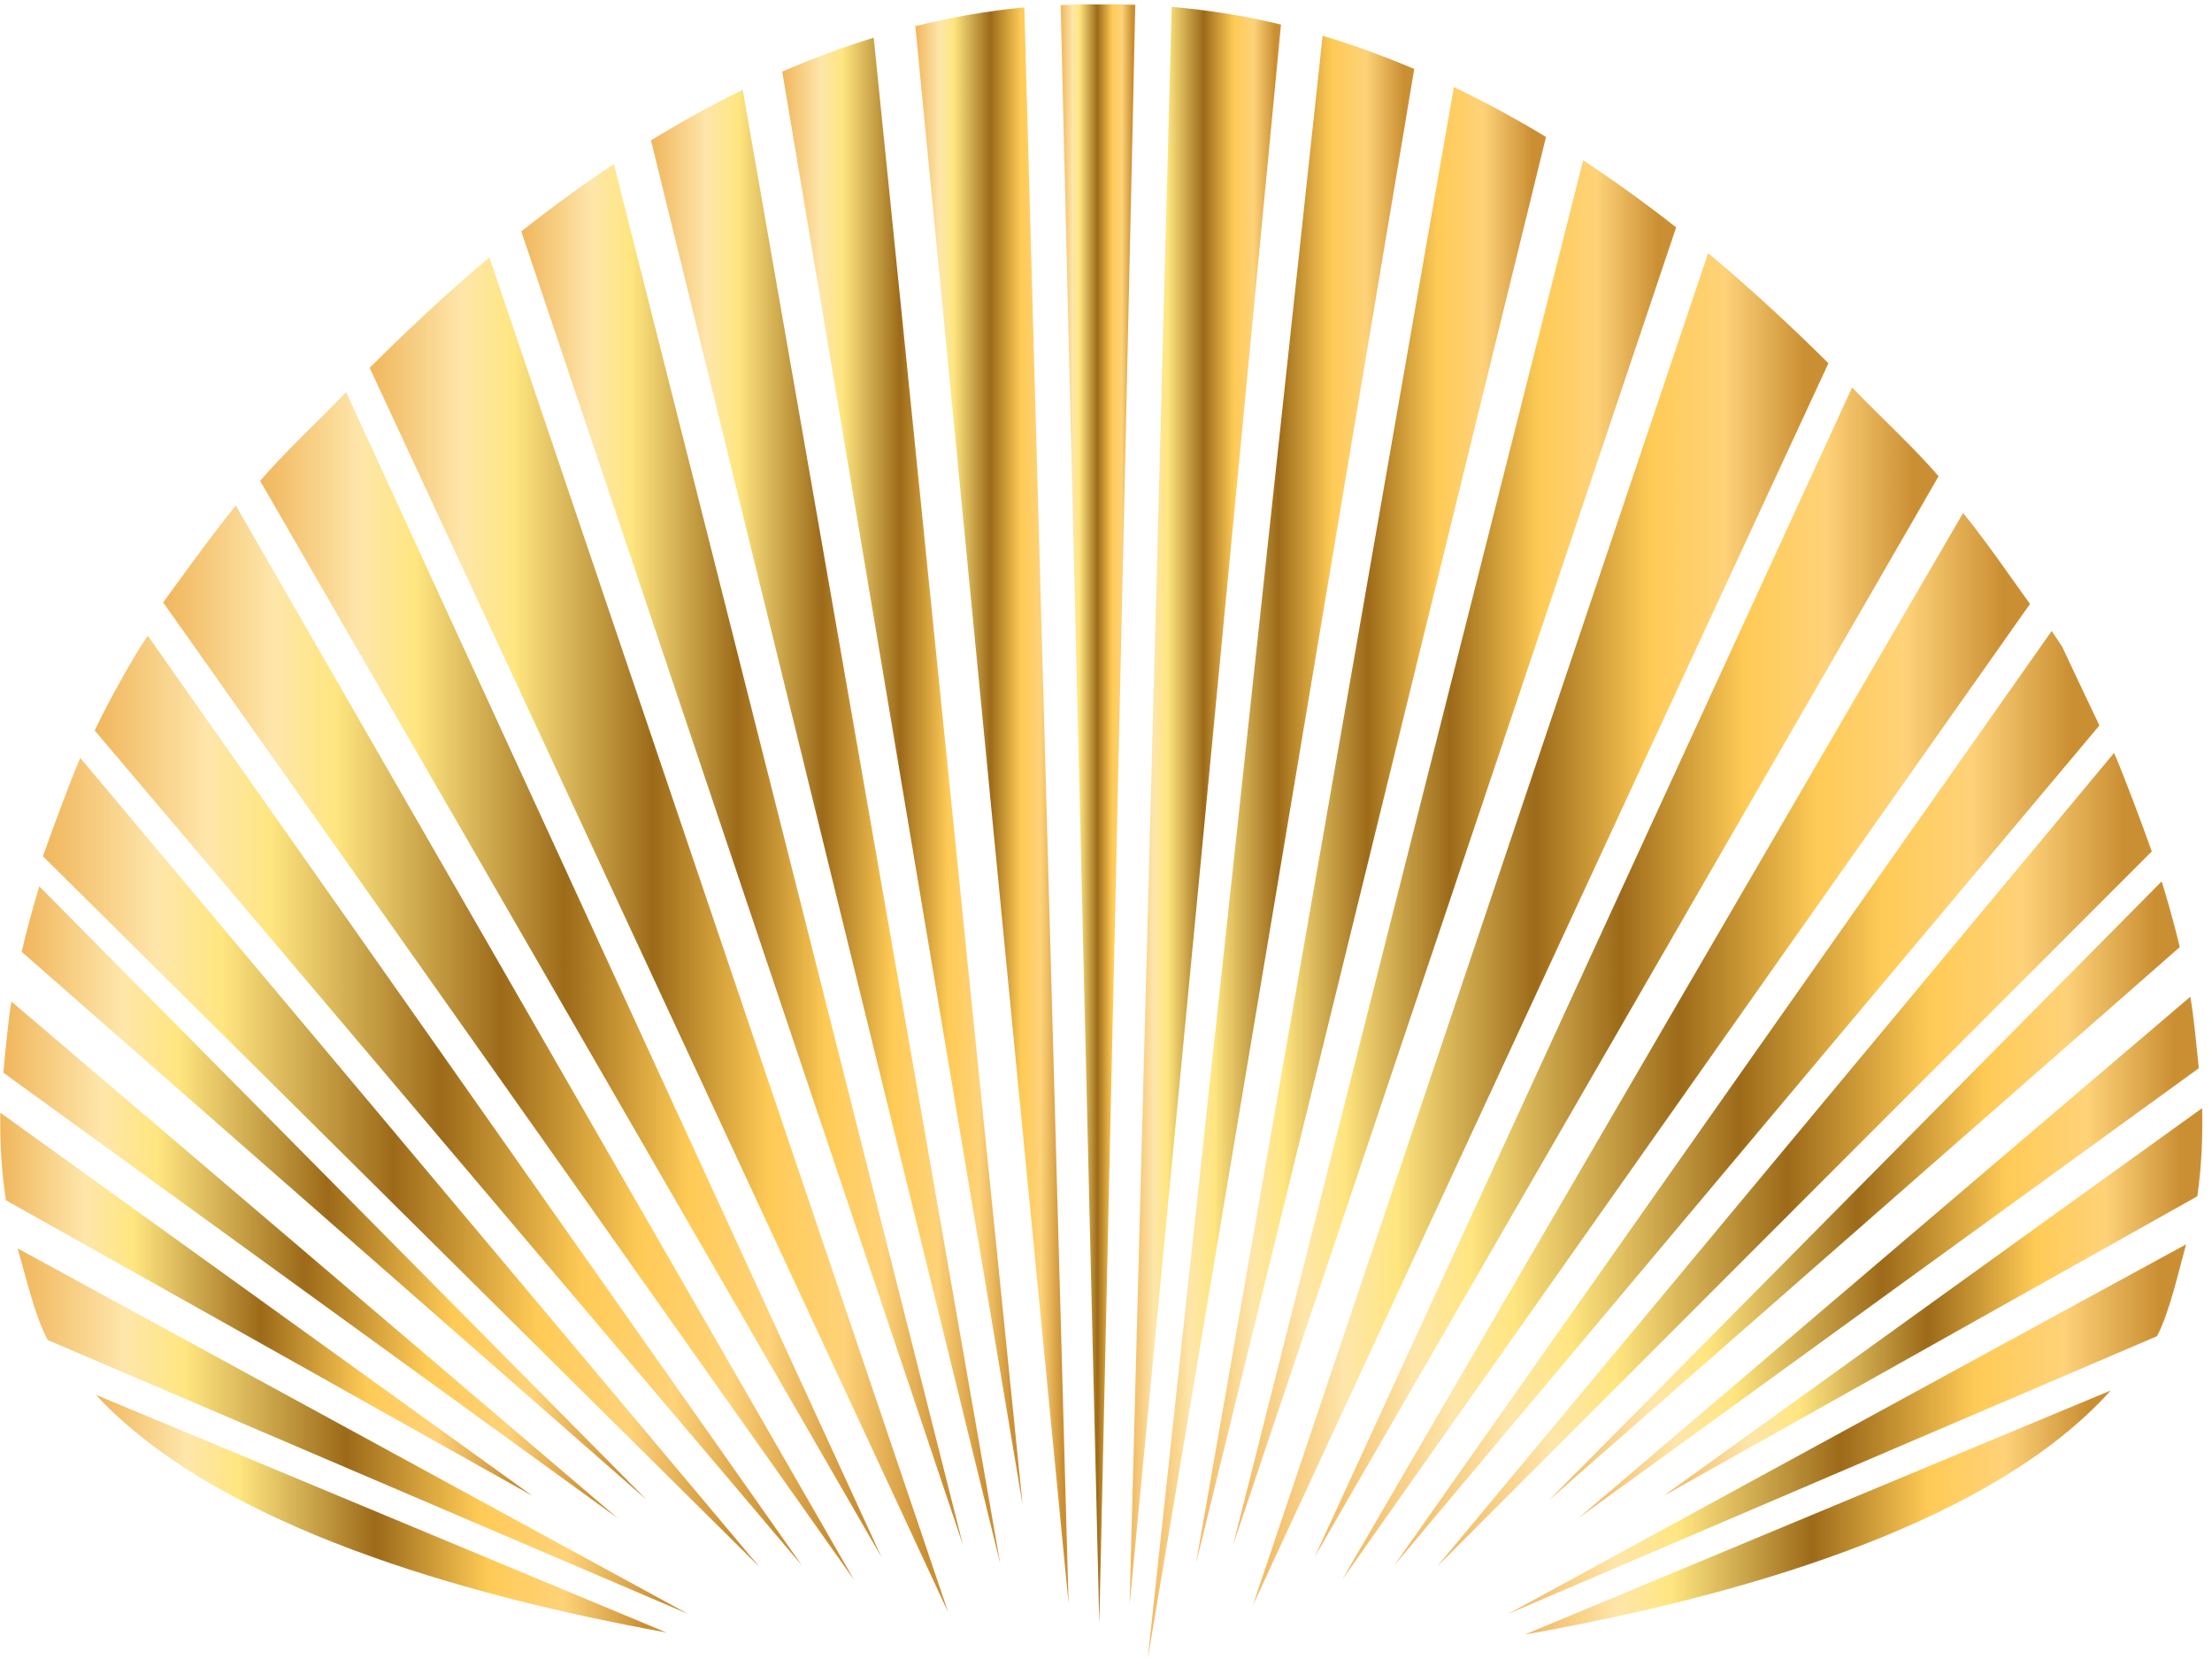 <svg width="132" height="99" viewBox="0 0 132 99" fill="none" xmlns="http://www.w3.org/2000/svg">
<g clip-path="url(#clip0_5_341)">
<g clip-path="url(#clip1_5_341)">
<path d="M76.442 1.467C74.312 0.954 72.138 0.597 69.92 0.412L67.41 95.743L76.442 1.467Z" fill="url(#paint0_linear_5_341)"/>
<path d="M84.394 4.117C82.614 3.36 80.786 2.69 78.926 2.133L68.49 99L84.394 4.117Z" fill="url(#paint1_linear_5_341)"/>
<path d="M52.137 2.25C50.277 2.821 48.46 3.502 46.68 4.273L61.023 89.792L52.137 2.25Z" fill="url(#paint2_linear_5_341)"/>
<path d="M44.32 5.361C42.441 6.278 40.614 7.294 38.848 8.378L59.688 93.312L44.32 5.361Z" fill="url(#paint3_linear_5_341)"/>
<path d="M92.254 8.171C90.478 7.097 88.643 6.096 86.761 5.194L71.368 93.312L92.258 8.171H92.254Z" fill="url(#paint4_linear_5_341)"/>
<path d="M61.125 0.441C58.915 0.648 56.744 1.034 54.621 1.562L63.766 95.677L61.125 0.441Z" fill="url(#paint5_linear_5_341)"/>
<path d="M67.749 0.284C67.14 0.266 66.531 0.255 65.915 0.266H65.524C64.776 0.255 64.036 0.27 63.295 0.303L65.601 96.889L67.749 0.284Z" fill="url(#paint6_linear_5_341)"/>
<path d="M36.635 9.79C34.716 11.064 32.87 12.415 31.108 13.808L57.463 92.194L36.631 9.787L36.635 9.79Z" fill="url(#paint7_linear_5_341)"/>
<path d="M130.078 56.517C129.753 55.17 129.388 53.857 128.998 52.594L92.437 89.523L130.078 56.517Z" fill="url(#paint8_linear_5_341)"/>
<path d="M131.212 63.745C131.088 62.555 130.917 60.648 130.705 59.48L94.181 90.604L131.212 63.745Z" fill="url(#paint9_linear_5_341)"/>
<path d="M128.407 50.807C127.783 49.056 126.769 46.352 126.156 44.929L85.732 93.512L128.407 50.807Z" fill="url(#paint10_linear_5_341)"/>
<path d="M6.191 83.729C13.414 91.052 27.282 95.146 39.768 97.42L5.731 83.238C5.881 83.401 6.031 83.565 6.191 83.725V83.729Z" fill="url(#paint11_linear_5_341)"/>
<path d="M121.141 36.042C120.2 34.753 118.617 32.424 117.147 30.612L80.086 94.28L121.141 36.038V36.042Z" fill="url(#paint12_linear_5_341)"/>
<path d="M115.684 28.421C114.257 26.747 112.291 24.96 110.522 23.122L78.452 92.911L115.684 28.421Z" fill="url(#paint13_linear_5_341)"/>
<path d="M109.114 21.68C107.031 19.606 104.387 17.142 101.932 15.108L74.764 95.797L109.111 21.677L109.114 21.68Z" fill="url(#paint14_linear_5_341)"/>
<path d="M100.024 13.568C98.251 12.178 96.402 10.835 94.472 9.569L73.586 92.194L100.024 13.568Z" fill="url(#paint15_linear_5_341)"/>
<path d="M125.281 43.291C124.201 41.035 123.063 38.6 123.063 38.6C123.063 38.6 122.848 38.262 122.432 37.654L83.19 93.428L125.281 43.291Z" fill="url(#paint16_linear_5_341)"/>
<path d="M125.252 83.729C125.496 83.481 125.729 83.23 125.956 82.976L90.985 97.544C103.646 95.291 117.89 91.186 125.248 83.729H125.252Z" fill="url(#paint17_linear_5_341)"/>
<path d="M29.204 15.363C26.761 17.404 24.131 19.875 22.059 21.95L56.588 96.227L29.204 15.363Z" fill="url(#paint18_linear_5_341)"/>
<path d="M1.055 74.499C1.493 76.01 2.084 78.568 2.85 79.966L41.052 96.307L1.055 74.499Z" fill="url(#paint19_linear_5_341)"/>
<path d="M2.346 52.889C1.963 54.148 1.609 55.458 1.292 56.797L38.608 89.519L2.343 52.889H2.346Z" fill="url(#paint20_linear_5_341)"/>
<path d="M0.683 59.767C0.478 60.928 0.314 62.831 0.201 64.014L36.871 90.604L0.683 59.767Z" fill="url(#paint21_linear_5_341)"/>
<path d="M128.717 79.737C129.465 78.332 130.034 75.77 130.453 74.256L90 96.307L128.717 79.737Z" fill="url(#paint22_linear_5_341)"/>
<path d="M131.124 71.388C131.372 69.655 131.456 67.894 131.413 66.125L99.269 89.268L131.121 71.388H131.124Z" fill="url(#paint23_linear_5_341)"/>
<path d="M0.019 66.398C-0.01 68.156 0.092 69.906 0.351 71.624L31.779 89.268L0.019 66.398Z" fill="url(#paint24_linear_5_341)"/>
<path d="M14.07 30.164C12.596 31.987 10.656 34.684 9.737 35.951L50.966 94.28L14.07 30.16V30.164Z" fill="url(#paint25_linear_5_341)"/>
<path d="M8.821 37.934C8.529 38.367 8.38 38.6 8.38 38.6C8.38 38.6 6.804 41.155 5.651 43.593L47.862 93.428L8.817 37.934H8.821Z" fill="url(#paint26_linear_5_341)"/>
<path d="M4.787 45.235C4.177 46.661 3.174 49.362 2.565 51.098L45.32 93.508L4.79 45.231L4.787 45.235Z" fill="url(#paint27_linear_5_341)"/>
<path d="M20.654 23.398C18.896 25.24 16.937 27.03 15.525 28.697L52.6 92.915L20.654 23.398Z" fill="url(#paint28_linear_5_341)"/>
</g>
</g>
<defs>
<linearGradient id="paint0_linear_5_341" x1="67.41" y1="48.074" x2="76.442" y2="48.074" gradientUnits="userSpaceOnUse">
<stop stop-color="#F0B65C"/>
<stop offset="0.16" stop-color="#FEE6AA"/>
<stop offset="0.25" stop-color="#FFE680"/>
<stop offset="0.49" stop-color="#9C6A19"/>
<stop offset="0.69" stop-color="#FFCB56"/>
<stop offset="0.82" stop-color="#FED278"/>
<stop offset="0.96" stop-color="#CB8F33"/>
</linearGradient>
<linearGradient id="paint1_linear_5_341" x1="68.49" y1="50.57" x2="84.394" y2="50.57" gradientUnits="userSpaceOnUse">
<stop stop-color="#F0B65C"/>
<stop offset="0.16" stop-color="#FEE6AA"/>
<stop offset="0.25" stop-color="#FFE680"/>
<stop offset="0.49" stop-color="#9C6A19"/>
<stop offset="0.69" stop-color="#FFCB56"/>
<stop offset="0.82" stop-color="#FED278"/>
<stop offset="0.96" stop-color="#CB8F33"/>
</linearGradient>
<linearGradient id="paint2_linear_5_341" x1="46.684" y1="46.021" x2="61.026" y2="46.021" gradientUnits="userSpaceOnUse">
<stop stop-color="#F0B65C"/>
<stop offset="0.16" stop-color="#FEE6AA"/>
<stop offset="0.25" stop-color="#FFE680"/>
<stop offset="0.49" stop-color="#9C6A19"/>
<stop offset="0.69" stop-color="#FFCB56"/>
<stop offset="0.82" stop-color="#FED278"/>
<stop offset="0.96" stop-color="#CB8F33"/>
</linearGradient>
<linearGradient id="paint3_linear_5_341" x1="38.845" y1="49.337" x2="59.684" y2="49.337" gradientUnits="userSpaceOnUse">
<stop stop-color="#F0B65C"/>
<stop offset="0.16" stop-color="#FEE6AA"/>
<stop offset="0.25" stop-color="#FFE680"/>
<stop offset="0.49" stop-color="#9C6A19"/>
<stop offset="0.69" stop-color="#FFCB56"/>
<stop offset="0.82" stop-color="#FED278"/>
<stop offset="0.96" stop-color="#CB8F33"/>
</linearGradient>
<linearGradient id="paint4_linear_5_341" x1="71.368" y1="49.249" x2="92.254" y2="49.249" gradientUnits="userSpaceOnUse">
<stop stop-color="#F0B65C"/>
<stop offset="0.16" stop-color="#FEE6AA"/>
<stop offset="0.25" stop-color="#FFE680"/>
<stop offset="0.49" stop-color="#9C6A19"/>
<stop offset="0.69" stop-color="#FFCB56"/>
<stop offset="0.82" stop-color="#FED278"/>
<stop offset="0.96" stop-color="#CB8F33"/>
</linearGradient>
<linearGradient id="paint5_linear_5_341" x1="54.618" y1="48.059" x2="63.763" y2="48.059" gradientUnits="userSpaceOnUse">
<stop stop-color="#F0B65C"/>
<stop offset="0.16" stop-color="#FEE6AA"/>
<stop offset="0.25" stop-color="#FFE680"/>
<stop offset="0.49" stop-color="#9C6A19"/>
<stop offset="0.69" stop-color="#FFCB56"/>
<stop offset="0.82" stop-color="#FED278"/>
<stop offset="0.96" stop-color="#CB8F33"/>
</linearGradient>
<linearGradient id="paint6_linear_5_341" x1="63.299" y1="48.576" x2="67.749" y2="48.576" gradientUnits="userSpaceOnUse">
<stop stop-color="#F0B65C"/>
<stop offset="0.16" stop-color="#FEE6AA"/>
<stop offset="0.25" stop-color="#FFE680"/>
<stop offset="0.49" stop-color="#9C6A19"/>
<stop offset="0.69" stop-color="#FFCB56"/>
<stop offset="0.82" stop-color="#FED278"/>
<stop offset="0.96" stop-color="#CB8F33"/>
</linearGradient>
<linearGradient id="paint7_linear_5_341" x1="31.108" y1="50.992" x2="57.467" y2="50.992" gradientUnits="userSpaceOnUse">
<stop stop-color="#F0B65C"/>
<stop offset="0.16" stop-color="#FEE6AA"/>
<stop offset="0.25" stop-color="#FFE680"/>
<stop offset="0.49" stop-color="#9C6A19"/>
<stop offset="0.69" stop-color="#FFCB56"/>
<stop offset="0.82" stop-color="#FED278"/>
<stop offset="0.96" stop-color="#CB8F33"/>
</linearGradient>
<linearGradient id="paint8_linear_5_341" x1="92.441" y1="71.056" x2="130.078" y2="71.056" gradientUnits="userSpaceOnUse">
<stop stop-color="#F0B65C"/>
<stop offset="0.16" stop-color="#FEE6AA"/>
<stop offset="0.25" stop-color="#FFE680"/>
<stop offset="0.49" stop-color="#9C6A19"/>
<stop offset="0.69" stop-color="#FFCB56"/>
<stop offset="0.82" stop-color="#FED278"/>
<stop offset="0.96" stop-color="#CB8F33"/>
</linearGradient>
<linearGradient id="paint9_linear_5_341" x1="94.181" y1="75.042" x2="131.212" y2="75.042" gradientUnits="userSpaceOnUse">
<stop stop-color="#F0B65C"/>
<stop offset="0.16" stop-color="#FEE6AA"/>
<stop offset="0.25" stop-color="#FFE680"/>
<stop offset="0.49" stop-color="#9C6A19"/>
<stop offset="0.69" stop-color="#FFCB56"/>
<stop offset="0.82" stop-color="#FED278"/>
<stop offset="0.96" stop-color="#CB8F33"/>
</linearGradient>
<linearGradient id="paint10_linear_5_341" x1="85.732" y1="69.219" x2="128.407" y2="69.219" gradientUnits="userSpaceOnUse">
<stop stop-color="#F0B65C"/>
<stop offset="0.16" stop-color="#FEE6AA"/>
<stop offset="0.25" stop-color="#FFE680"/>
<stop offset="0.49" stop-color="#9C6A19"/>
<stop offset="0.69" stop-color="#FFCB56"/>
<stop offset="0.82" stop-color="#FED278"/>
<stop offset="0.96" stop-color="#CB8F33"/>
</linearGradient>
<linearGradient id="paint11_linear_5_341" x1="5.731" y1="90.331" x2="39.768" y2="90.331" gradientUnits="userSpaceOnUse">
<stop stop-color="#F0B65C"/>
<stop offset="0.16" stop-color="#FEE6AA"/>
<stop offset="0.25" stop-color="#FFE680"/>
<stop offset="0.49" stop-color="#9C6A19"/>
<stop offset="0.69" stop-color="#FFCB56"/>
<stop offset="0.82" stop-color="#FED278"/>
<stop offset="0.96" stop-color="#CB8F33"/>
</linearGradient>
<linearGradient id="paint12_linear_5_341" x1="80.086" y1="62.449" x2="121.141" y2="62.449" gradientUnits="userSpaceOnUse">
<stop stop-color="#F0B65C"/>
<stop offset="0.16" stop-color="#FEE6AA"/>
<stop offset="0.25" stop-color="#FFE680"/>
<stop offset="0.49" stop-color="#9C6A19"/>
<stop offset="0.69" stop-color="#FFCB56"/>
<stop offset="0.82" stop-color="#FED278"/>
<stop offset="0.96" stop-color="#CB8F33"/>
</linearGradient>
<linearGradient id="paint13_linear_5_341" x1="78.452" y1="58.016" x2="115.684" y2="58.016" gradientUnits="userSpaceOnUse">
<stop stop-color="#F0B65C"/>
<stop offset="0.16" stop-color="#FEE6AA"/>
<stop offset="0.25" stop-color="#FFE680"/>
<stop offset="0.49" stop-color="#9C6A19"/>
<stop offset="0.69" stop-color="#FFCB56"/>
<stop offset="0.82" stop-color="#FED278"/>
<stop offset="0.96" stop-color="#CB8F33"/>
</linearGradient>
<linearGradient id="paint14_linear_5_341" x1="74.768" y1="55.454" x2="109.114" y2="55.454" gradientUnits="userSpaceOnUse">
<stop stop-color="#F0B65C"/>
<stop offset="0.16" stop-color="#FEE6AA"/>
<stop offset="0.25" stop-color="#FFE680"/>
<stop offset="0.49" stop-color="#9C6A19"/>
<stop offset="0.69" stop-color="#FFCB56"/>
<stop offset="0.82" stop-color="#FED278"/>
<stop offset="0.96" stop-color="#CB8F33"/>
</linearGradient>
<linearGradient id="paint15_linear_5_341" x1="73.586" y1="50.883" x2="100.024" y2="50.883" gradientUnits="userSpaceOnUse">
<stop stop-color="#F0B65C"/>
<stop offset="0.16" stop-color="#FEE6AA"/>
<stop offset="0.25" stop-color="#FFE680"/>
<stop offset="0.49" stop-color="#9C6A19"/>
<stop offset="0.69" stop-color="#FFCB56"/>
<stop offset="0.82" stop-color="#FED278"/>
<stop offset="0.96" stop-color="#CB8F33"/>
</linearGradient>
<linearGradient id="paint16_linear_5_341" x1="83.19" y1="65.539" x2="125.281" y2="65.539" gradientUnits="userSpaceOnUse">
<stop stop-color="#F0B65C"/>
<stop offset="0.16" stop-color="#FEE6AA"/>
<stop offset="0.25" stop-color="#FFE680"/>
<stop offset="0.49" stop-color="#9C6A19"/>
<stop offset="0.69" stop-color="#FFCB56"/>
<stop offset="0.82" stop-color="#FED278"/>
<stop offset="0.96" stop-color="#CB8F33"/>
</linearGradient>
<linearGradient id="paint17_linear_5_341" x1="90.985" y1="90.262" x2="125.956" y2="90.262" gradientUnits="userSpaceOnUse">
<stop stop-color="#F0B65C"/>
<stop offset="0.16" stop-color="#FEE6AA"/>
<stop offset="0.25" stop-color="#FFE680"/>
<stop offset="0.49" stop-color="#9C6A19"/>
<stop offset="0.69" stop-color="#FFCB56"/>
<stop offset="0.82" stop-color="#FED278"/>
<stop offset="0.96" stop-color="#CB8F33"/>
</linearGradient>
<linearGradient id="paint18_linear_5_341" x1="22.059" y1="55.793" x2="56.588" y2="55.793" gradientUnits="userSpaceOnUse">
<stop stop-color="#F0B65C"/>
<stop offset="0.16" stop-color="#FEE6AA"/>
<stop offset="0.25" stop-color="#FFE680"/>
<stop offset="0.49" stop-color="#9C6A19"/>
<stop offset="0.69" stop-color="#FFCB56"/>
<stop offset="0.82" stop-color="#FED278"/>
<stop offset="0.96" stop-color="#CB8F33"/>
</linearGradient>
<linearGradient id="paint19_linear_5_341" x1="1.055" y1="85.403" x2="41.052" y2="85.403" gradientUnits="userSpaceOnUse">
<stop stop-color="#F0B65C"/>
<stop offset="0.16" stop-color="#FEE6AA"/>
<stop offset="0.25" stop-color="#FFE680"/>
<stop offset="0.49" stop-color="#9C6A19"/>
<stop offset="0.69" stop-color="#FFCB56"/>
<stop offset="0.82" stop-color="#FED278"/>
<stop offset="0.96" stop-color="#CB8F33"/>
</linearGradient>
<linearGradient id="paint20_linear_5_341" x1="1.296" y1="71.206" x2="38.611" y2="71.206" gradientUnits="userSpaceOnUse">
<stop stop-color="#F0B65C"/>
<stop offset="0.16" stop-color="#FEE6AA"/>
<stop offset="0.25" stop-color="#FFE680"/>
<stop offset="0.49" stop-color="#9C6A19"/>
<stop offset="0.69" stop-color="#FFCB56"/>
<stop offset="0.82" stop-color="#FED278"/>
<stop offset="0.96" stop-color="#CB8F33"/>
</linearGradient>
<linearGradient id="paint21_linear_5_341" x1="0.201" y1="75.184" x2="36.871" y2="75.184" gradientUnits="userSpaceOnUse">
<stop stop-color="#F0B65C"/>
<stop offset="0.16" stop-color="#FEE6AA"/>
<stop offset="0.25" stop-color="#FFE680"/>
<stop offset="0.49" stop-color="#9C6A19"/>
<stop offset="0.69" stop-color="#FFCB56"/>
<stop offset="0.82" stop-color="#FED278"/>
<stop offset="0.96" stop-color="#CB8F33"/>
</linearGradient>
<linearGradient id="paint22_linear_5_341" x1="90" y1="85.279" x2="130.453" y2="85.279" gradientUnits="userSpaceOnUse">
<stop stop-color="#F0B65C"/>
<stop offset="0.16" stop-color="#FEE6AA"/>
<stop offset="0.25" stop-color="#FFE680"/>
<stop offset="0.49" stop-color="#9C6A19"/>
<stop offset="0.69" stop-color="#FFCB56"/>
<stop offset="0.82" stop-color="#FED278"/>
<stop offset="0.96" stop-color="#CB8F33"/>
</linearGradient>
<linearGradient id="paint23_linear_5_341" x1="99.273" y1="77.698" x2="131.423" y2="77.698" gradientUnits="userSpaceOnUse">
<stop stop-color="#F0B65C"/>
<stop offset="0.16" stop-color="#FEE6AA"/>
<stop offset="0.25" stop-color="#FFE680"/>
<stop offset="0.49" stop-color="#9C6A19"/>
<stop offset="0.69" stop-color="#FFCB56"/>
<stop offset="0.82" stop-color="#FED278"/>
<stop offset="0.96" stop-color="#CB8F33"/>
</linearGradient>
<linearGradient id="paint24_linear_5_341" x1="0.015" y1="77.833" x2="31.779" y2="77.833" gradientUnits="userSpaceOnUse">
<stop stop-color="#F0B65C"/>
<stop offset="0.16" stop-color="#FEE6AA"/>
<stop offset="0.25" stop-color="#FFE680"/>
<stop offset="0.49" stop-color="#9C6A19"/>
<stop offset="0.69" stop-color="#FFCB56"/>
<stop offset="0.82" stop-color="#FED278"/>
<stop offset="0.96" stop-color="#CB8F33"/>
</linearGradient>
<linearGradient id="paint25_linear_5_341" x1="9.737" y1="62.224" x2="50.966" y2="62.224" gradientUnits="userSpaceOnUse">
<stop stop-color="#F0B65C"/>
<stop offset="0.16" stop-color="#FEE6AA"/>
<stop offset="0.25" stop-color="#FFE680"/>
<stop offset="0.49" stop-color="#9C6A19"/>
<stop offset="0.69" stop-color="#FFCB56"/>
<stop offset="0.82" stop-color="#FED278"/>
<stop offset="0.96" stop-color="#CB8F33"/>
</linearGradient>
<linearGradient id="paint26_linear_5_341" x1="5.651" y1="65.681" x2="47.862" y2="65.681" gradientUnits="userSpaceOnUse">
<stop stop-color="#F0B65C"/>
<stop offset="0.16" stop-color="#FEE6AA"/>
<stop offset="0.25" stop-color="#FFE680"/>
<stop offset="0.49" stop-color="#9C6A19"/>
<stop offset="0.69" stop-color="#FFCB56"/>
<stop offset="0.82" stop-color="#FED278"/>
<stop offset="0.96" stop-color="#CB8F33"/>
</linearGradient>
<linearGradient id="paint27_linear_5_341" x1="2.565" y1="69.375" x2="45.316" y2="69.375" gradientUnits="userSpaceOnUse">
<stop stop-color="#F0B65C"/>
<stop offset="0.16" stop-color="#FEE6AA"/>
<stop offset="0.25" stop-color="#FFE680"/>
<stop offset="0.49" stop-color="#9C6A19"/>
<stop offset="0.69" stop-color="#FFCB56"/>
<stop offset="0.82" stop-color="#FED278"/>
<stop offset="0.96" stop-color="#CB8F33"/>
</linearGradient>
<linearGradient id="paint28_linear_5_341" x1="15.522" y1="58.155" x2="52.597" y2="58.155" gradientUnits="userSpaceOnUse">
<stop stop-color="#F0B65C"/>
<stop offset="0.16" stop-color="#FEE6AA"/>
<stop offset="0.25" stop-color="#FFE680"/>
<stop offset="0.49" stop-color="#9C6A19"/>
<stop offset="0.69" stop-color="#FFCB56"/>
<stop offset="0.82" stop-color="#FED278"/>
<stop offset="0.96" stop-color="#CB8F33"/>
</linearGradient>
<clipPath id="clip0_5_341">
<rect width="132" height="99" fill="white"/>
</clipPath>
<clipPath id="clip1_5_341">
<rect width="132" height="99" fill="white"/>
</clipPath>
</defs>
</svg>

